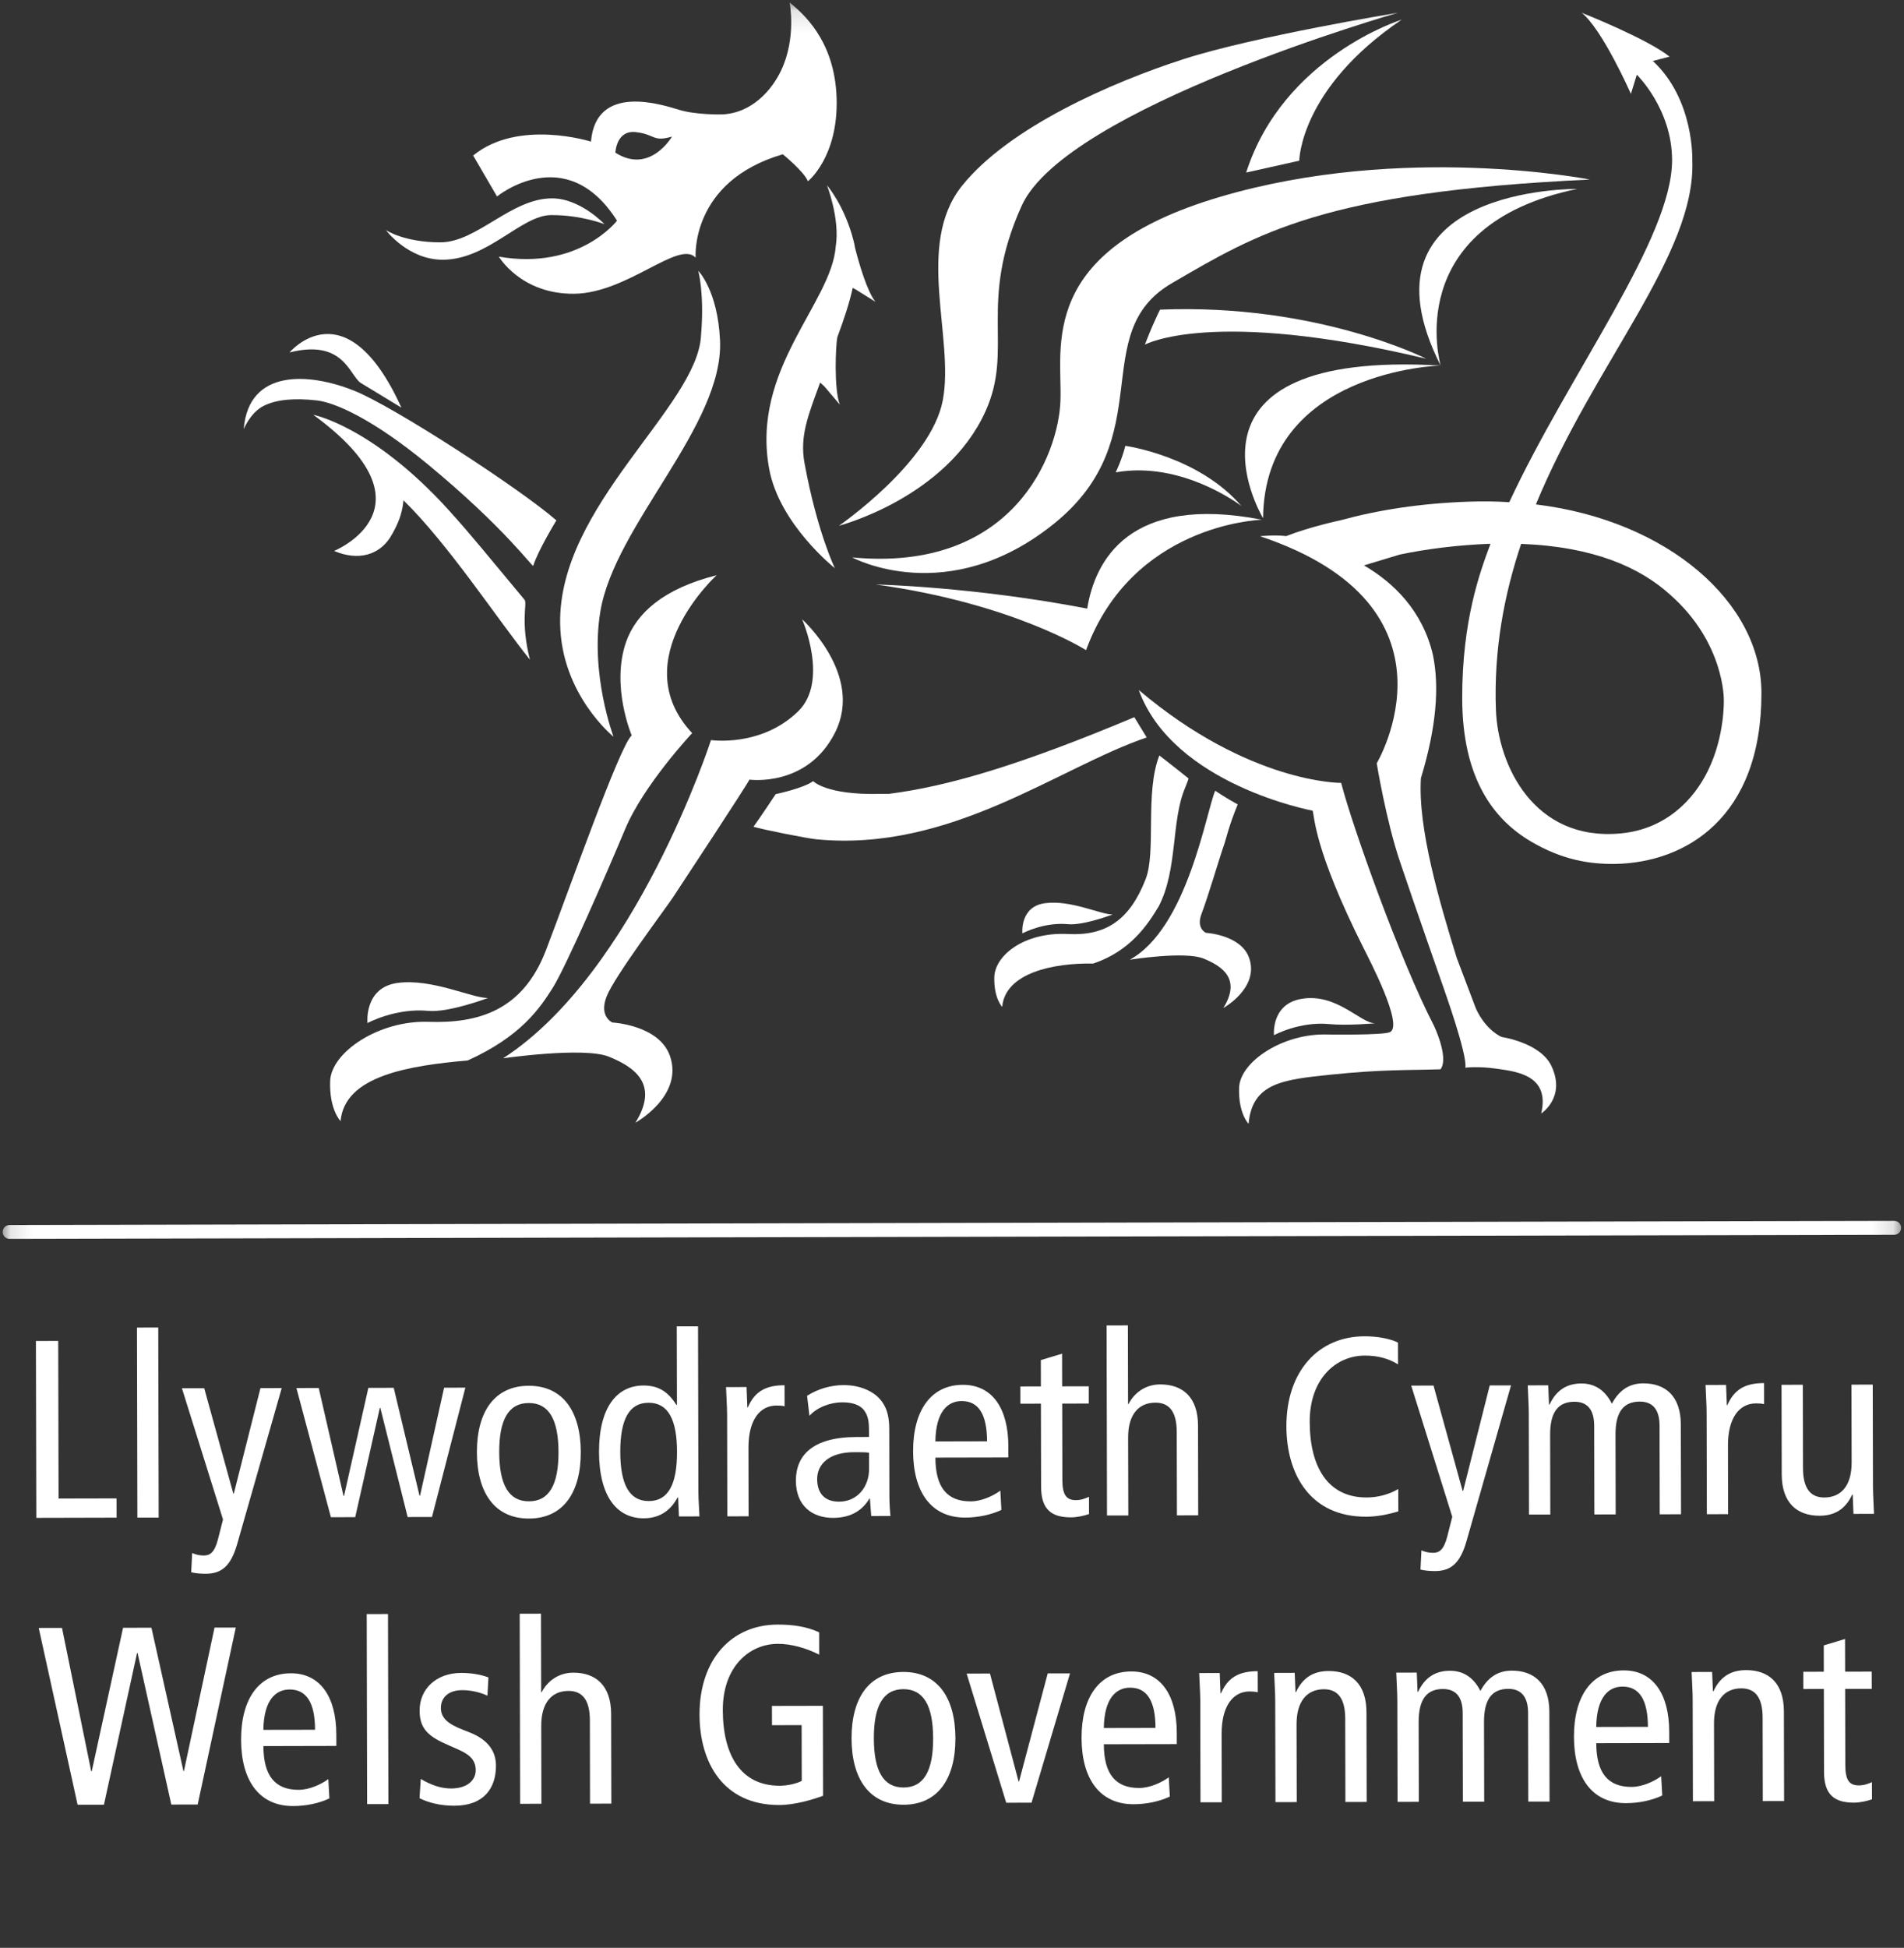 <?xml version="1.0" encoding="UTF-8"?>
<svg xmlns="http://www.w3.org/2000/svg" xmlns:xlink="http://www.w3.org/1999/xlink" width="88px" height="90px" viewBox="0 0 88 90" version="1.1">
  <rect x="0" y="0" width="88" height="90" fill="#333333" stroke="none"/>
  <title>Artboard</title>
  <defs>
    <polygon id="path-1" points="9.69313691e-16 0.192 0.196 90 87.939 89.808 87.744 0 0 0.192"></polygon>
  </defs>
  <g id="Artboard" stroke="none" stroke-width="1" fill="none" fill-rule="evenodd">
    <g id="welsh-gov-logo">
      <mask id="mask-2" fill="white">
        <use xlink:href="#path-1"></use>
      </mask>
      <g id="Path"></g>
      <path d="M11.264,19.83 C11.264,19.83 11.568,19.069 12.175,18.759 C12.785,18.446 13.635,18.391 14.633,18.5 C15.483,18.592 17.247,19.368 19.799,21.476 C23.349,24.411 24.619,26.229 24.646,26.141 C24.868,25.428 25.716,24.044 25.716,24.044 C24.038,22.581 18.18,18.769 16.358,18.048 C14.306,17.228 11.49,17.013 11.264,19.83" id="Path" fill="#FFFFFF" mask="url(#mask-2)"></path>
      <path d="M13.382,16.285 C15.855,15.66 16.134,17.291 16.656,17.683 L18.553,18.836 C15.982,13.174 13.382,16.285 13.382,16.285" id="Path" fill="#FFFFFF" mask="url(#mask-2)"></path>
      <path d="M14.477,19.164 C20.359,23.454 15.441,25.456 15.441,25.456 C16.596,25.944 17.515,25.611 18.014,24.862 C18.195,24.58 18.367,24.233 18.464,23.96 C18.629,23.495 18.647,23.116 18.647,23.116 C20.732,25.152 23.007,28.634 24.493,30.481 C24.038,28.686 24.385,27.88 24.243,27.712 C22.472,25.591 21.879,24.832 20.721,23.55 C17.216,19.694 14.477,19.164 14.477,19.164" id="Path" fill="#FFFFFF" mask="url(#mask-2)"></path>
      <path d="M38.816,18.696 C38.538,17.987 38.622,15.951 38.7,15.581 C38.99,14.799 39.252,14.032 39.41,13.303 L39.54,13.37 L40.462,13.945 C40.079,13.467 39.711,12.206 39.517,11.445 C39.502,11.346 39.482,11.244 39.456,11.147 C39.048,9.513 38.222,8.561 38.222,8.561 C38.222,8.561 38.829,10.118 38.627,11.382 C38.432,14.019 34.696,17.052 35.552,21.673 C36.024,24.226 38.586,26.254 38.586,26.254 C38.586,26.254 37.767,24.574 37.184,21.402 C36.952,20.155 37.357,19.174 37.907,17.674 L38.112,17.866 L38.816,18.696 Z" id="Path" fill="#FFFFFF" mask="url(#mask-2)"></path>
      <path d="M64.615,0.588 C64.615,0.588 57.978,1.675 54.695,2.734 C51.409,3.795 46.62,5.878 44.452,8.599 C42.286,11.323 44.123,15.627 43.574,18.498 C43.027,21.369 38.776,24.291 38.776,24.291 C38.776,24.291 43.728,23.011 45.544,19.014 C46.881,16.077 45.171,14.041 47.221,9.506 C49.271,4.976 64.615,0.588 64.615,0.588" id="Path" fill="#FFFFFF" mask="url(#mask-2)"></path>
      <path d="M64.788,0.906 C64.788,0.906 59.311,2.615 57.596,7.973 L60.05,7.425 C60.05,7.425 60.076,4.087 64.788,0.906" id="Path" fill="#FFFFFF" mask="url(#mask-2)"></path>
      <path d="M73.482,8.296 C73.482,8.296 64.849,6.591 56.375,9.1 C47.897,11.606 49.101,16.035 49.013,18.505 C48.933,20.977 46.85,26.461 39.385,25.755 C39.385,25.755 43.815,28.163 48.735,24.18 C53.652,20.194 50.204,15.387 54.164,13.084 C58.12,10.783 61.188,8.868 73.482,8.296" id="Path" fill="#FFFFFF" mask="url(#mask-2)"></path>
      <path d="M52.011,20.6 C52.011,20.6 55.383,21.063 57.373,23.378 C57.373,23.378 54.651,21.277 51.567,21.825 C51.567,21.825 51.861,21.217 52.011,20.6" id="Path" fill="#FFFFFF" mask="url(#mask-2)"></path>
      <path d="M66.585,16.89 C66.585,16.89 58.443,17.099 58.377,23.944 C58.226,23.688 53.885,16.154 66.585,16.89" id="Path" fill="#FFFFFF" mask="url(#mask-2)"></path>
      <path d="M72.89,8.73 C64.694,10.436 66.585,16.892 66.585,16.892 C62.396,8.608 72.89,8.73 72.89,8.73" id="Path" fill="#FFFFFF" mask="url(#mask-2)"></path>
      <path d="M50.195,30.041 C52.322,24.266 58.112,24.022 58.324,24.014 C52.165,22.817 50.603,25.934 50.249,28.12 C44.981,27.104 40.479,27.006 40.479,27.006 C46.807,27.878 50.195,30.041 50.195,30.041" id="Path" fill="#FFFFFF" mask="url(#mask-2)"></path>
      <path d="M16.984,47.27 C16.984,47.27 18.282,46.562 19.803,46.707 C20.739,46.795 22.548,46.113 22.548,46.113 C21.786,46.108 19.983,45.213 18.396,45.413 C16.812,45.613 16.984,47.27 16.984,47.27" id="Path" fill="#FFFFFF" mask="url(#mask-2)"></path>
      <path d="M47.253,43.127 C47.253,43.127 47.122,41.879 48.312,41.73 C49.503,41.576 50.853,42.253 51.425,42.254 C51.425,42.254 50.072,42.767 49.365,42.702 C48.229,42.595 47.253,43.127 47.253,43.127" id="Path" fill="#FFFFFF" mask="url(#mask-2)"></path>
      <path d="M58.881,47.831 C58.881,47.831 60.05,47.189 61.422,47.317 C62.265,47.398 63.557,47.282 63.557,47.282 C62.869,47.278 61.784,45.874 60.152,46.152 C58.737,46.391 58.881,47.831 58.881,47.831" id="Path" fill="#FFFFFF" mask="url(#mask-2)"></path>
      <path d="M65.914,16.574 C55.995,14.207 52.914,15.925 52.914,15.925 C52.914,15.925 53.132,15.365 53.27,15.051 C53.492,14.555 53.553,14.426 53.615,14.307 C60.88,14.01 65.914,16.574 65.914,16.574" id="Path" fill="#FFFFFF" mask="url(#mask-2)"></path>
      <path d="M27.937,10.357 C27.937,10.357 26.819,9.162 25.509,9.165 C23.618,9.168 22.046,11.19 20.363,11.197 C18.679,11.201 17.836,10.633 17.836,10.633 C17.836,10.633 18.859,12.005 20.463,12.001 C22.552,11.998 24.092,9.941 25.477,9.938 C26.856,9.932 27.937,10.357 27.937,10.357" id="Path" fill="#FFFFFF" mask="url(#mask-2)"></path>
      <path d="M32.272,12.51 C32.272,12.51 32.565,13.564 32.401,15.491 C32.245,18.792 25.797,23.352 25.889,28.822 C25.94,32.092 28.356,34.04 28.356,34.04 C28.356,34.04 27.268,31.157 27.745,28.269 C28.403,24.258 33.446,19.673 33.279,15.738 C33.176,13.418 32.272,12.51 32.272,12.51" id="Path" fill="#FFFFFF" mask="url(#mask-2)"></path>
      <path d="M29.196,33.98 C29.196,33.98 28.218,31.683 28.945,29.639 C29.42,28.323 30.663,27.198 33.12,26.578 C33.12,26.578 28.83,30.501 31.99,33.873 C31.99,33.873 29.748,36.264 28.894,38.308 C28.041,40.345 26.178,44.621 25.562,45.618 C24.941,46.606 24.071,47.886 21.62,48.997 C18.903,49.24 15.93,49.7 15.74,51.8 C15.74,51.8 15.214,51.276 15.259,49.951 C15.305,48.624 17.501,47.138 19.802,47.213 C22.102,47.291 24.155,46.699 25.226,43.923 C26.294,41.145 28.636,34.469 29.196,33.98" id="Path" fill="#FFFFFF" mask="url(#mask-2)"></path>
      <path d="M32.861,34.195 C32.861,34.195 29.382,44.942 23.251,48.899 C23.251,48.899 26.989,48.356 28.145,48.825 C29.301,49.296 30.487,50.078 29.367,51.875 C29.367,51.875 31.589,50.648 30.972,48.811 C30.485,47.356 28.302,47.244 28.302,47.244 C28.302,47.244 27.673,46.973 28.036,46.044 C28.399,45.112 30.739,42.015 31.109,41.454 C31.482,40.889 34.517,36.287 34.637,36.022 C34.637,36.022 37.321,36.397 38.599,33.839 C39.934,31.179 37.072,28.614 37.072,28.614 C37.072,28.614 38.331,31.467 36.885,32.872 C35.17,34.536 32.861,34.195 32.861,34.195" id="Path" fill="#FFFFFF" mask="url(#mask-2)"></path>
      <path d="M35.852,36.692 C35.852,36.692 37.144,36.421 37.582,36.092 C37.582,36.092 38.182,36.74 40.656,36.681 C40.865,36.678 41.001,36.68 41.079,36.68 C43.828,36.332 47.171,35.343 52.427,33.137 L52.999,34.073 C48.896,35.469 43.949,39.382 37.733,38.78 C37.291,38.735 35.249,38.331 34.824,38.199 C35.082,37.852 35.852,36.692 35.852,36.692" id="Path" fill="#FFFFFF" mask="url(#mask-2)"></path>
      <path d="M53.557,41.872 C53.025,42.761 52.229,43.944 50.531,44.52 C48.684,44.488 46.465,44.947 46.319,46.521 C46.319,46.521 45.927,46.125 45.956,45.137 C45.991,44.139 47.35,43.051 49.365,43.156 C51.091,43.246 52.204,42.528 52.944,40.635 C53.452,39.363 52.905,36.636 53.583,34.906 C53.583,34.906 54.514,35.625 54.927,35.965 C54.927,35.965 54.96,35.953 54.764,36.425 C54.126,37.956 54.438,40.166 53.557,41.872" id="Path" fill="#FFFFFF" mask="url(#mask-2)"></path>
      <path d="M56.164,36.535 C56.164,36.535 56.693,36.894 57.205,37.168 C56.782,38.194 56.648,38.843 56.566,39.059 C56.392,39.542 55.812,41.505 55.539,42.206 C55.265,42.9 55.736,43.101 55.736,43.101 C55.736,43.101 57.374,43.189 57.739,44.278 C58.204,45.656 56.541,46.574 56.541,46.574 C57.377,45.23 56.49,44.642 55.622,44.288 C54.753,43.939 52.217,44.343 52.217,44.343 C54.879,42.879 55.738,37.541 56.164,36.535" id="Path" fill="#FFFFFF" mask="url(#mask-2)"></path>
      <path d="M66.269,47.381 C66.269,47.381 66.984,48.861 66.58,49.406 C64.97,49.457 63.874,49.409 61.498,49.655 C59.299,49.884 57.876,50.032 57.707,51.925 C57.707,51.925 57.23,51.452 57.269,50.256 C57.311,49.063 59.292,47.727 61.365,47.799 C61.365,47.799 63.96,47.84 64.251,47.685 C64.871,47.353 63.286,44.336 63.015,43.792 C60.705,39.193 60.76,37.702 60.667,37.457 C60.667,37.457 54.225,36.265 52.632,31.882 C57.754,36.219 61.986,36.173 61.986,36.173 C62.526,38.258 64.738,44.428 66.269,47.381" id="Path" fill="#FFFFFF" mask="url(#mask-2)"></path>
      <path d="M70.305,25.13 C69.518,27.481 69.036,30.026 69.139,32.802 C69.233,35.345 70.886,38.876 74.891,38.509 C76.975,38.32 78.277,36.968 78.944,35.599 C79.729,33.987 79.672,32.336 79.672,32.336 C79.672,32.336 79.719,29.709 77.196,27.482 C75.812,26.226 73.677,25.259 70.305,25.13 M67.886,23.179 C68.556,23.157 69.122,23.163 69.756,23.204 C72.539,17.224 77.29,11.031 77.281,7.387 C77.276,5.031 75.651,3.451 75.651,3.451 L75.378,4.338 C75.378,4.338 74.055,1.332 73.086,0.576 L73.116,0.595 C73.116,0.595 76.144,1.793 77.178,2.628 L77.178,2.613 L76.414,2.813 L76.386,2.813 C78.317,4.592 78.216,7.419 78.216,7.419 C78.38,11.756 73.693,16.748 70.987,23.306 C77.115,24.055 81.402,27.857 81.411,32.004 C81.424,37.815 77.874,39.866 74.642,39.917 C73.503,39.93 72.238,39.752 70.758,38.881 C69.033,37.865 67.589,35.971 67.581,32.278 C67.574,28.657 68.41,26.407 68.884,25.137 L68.869,25.125 C67.403,25.18 65.956,25.359 64.694,25.624 C64.694,25.624 63.555,25.966 63.041,26.124 C64.411,26.922 65.753,28.223 66.228,30.263 C66.529,31.723 66.394,33.584 65.673,35.952 C65.523,38.27 66.54,41.707 67.328,44.26 L68.212,46.594 C68.681,47.625 69.406,47.914 69.406,47.914 C69.406,47.914 71.202,48.174 71.708,49.261 C72.387,50.707 71.232,51.448 71.232,51.448 C71.642,49.705 70.134,49.518 69.246,49.389 L69.173,49.379 C68.304,49.255 67.725,49.333 67.725,49.333 C67.835,48.741 66.699,45.602 66.777,45.807 C66.777,45.807 65.32,41.652 64.708,39.823 C64.067,37.942 63.63,35.268 63.63,35.268 C63.63,35.268 67.957,28.02 58.235,24.776 C58.235,24.776 58.919,24.704 59.446,24.771 C60.541,24.338 61.96,24.038 61.96,24.038 C63.687,23.566 65.632,23.257 67.886,23.179" id="Shape" fill="#FFFFFF" mask="url(#mask-2)"></path>
      <path d="M31.058,6.311 C31.058,6.311 30.038,8.075 28.442,7.054 C28.442,7.054 28.478,6.005 29.381,6.104 C30.283,6.204 30.165,6.575 31.058,6.311 M27.314,6.543 C27.314,6.543 23.952,5.479 21.869,7.186 L22.972,9.078 C22.972,9.078 26.154,6.471 28.517,10.196 C28.517,10.196 26.766,12.497 23.058,11.859 C23.058,11.859 24.072,13.594 26.531,13.573 C28.991,13.551 31.379,11.072 32.151,11.904 C32.151,11.904 31.884,8.382 36.18,7.129 C36.18,7.129 37.164,7.927 37.341,8.375 C37.341,8.375 38.748,7.262 38.667,4.538 C38.585,1.812 37.045,0.576 36.495,0.112 C36.495,0.112 36.822,1.74 36.102,3.256 C35.685,4.14 34.76,5.242 33.341,5.288 C33.341,5.288 32.174,5.311 31.4,5.078 C30.624,4.845 27.543,3.815 27.314,6.543" id="Shape" fill="#FFFFFF" mask="url(#mask-2)"></path>
      <polygon id="Path" fill="#FFFFFF" mask="url(#mask-2)" points="1.66 61.959 2.691 61.957 2.707 69.239 5.388 69.233 5.39 70.123 1.679 70.132"></polygon>
      <polygon id="Path" fill="#FFFFFF" mask="url(#mask-2)" points="7.334 70.12 6.35 70.121 6.331 61.339 7.314 61.337"></polygon>
      <path d="M10.966,71.33 C10.674,72.349 10.253,72.713 9.504,72.715 C9.27,72.716 9.012,72.692 8.837,72.645 L8.882,71.756 C9.034,71.825 9.21,71.872 9.421,71.872 C9.702,71.87 9.913,71.742 10.075,71.12 L10.307,70.206 L8.408,64.145 L9.439,64.143 L10.784,69.011 L10.807,69.011 L12.038,64.137 L13.021,64.135 L10.966,71.33 Z" id="Path" fill="#FFFFFF" mask="url(#mask-2)"></path>
      <polygon id="Path" fill="#FFFFFF" mask="url(#mask-2)" points="19.966 70.092 18.841 70.094 17.578 65.05 17.555 65.05 16.418 70.099 15.294 70.103 13.7 64.134 14.731 64.132 15.876 69.118 15.901 69.117 17.025 64.126 18.197 64.123 19.39 69.11 19.413 69.11 20.526 64.118 21.509 64.116"></polygon>
      <path d="M24.448,69.368 C25.385,69.366 25.816,68.593 25.813,67.093 C25.81,65.596 25.374,64.824 24.438,64.826 C23.501,64.827 23.069,65.601 23.073,67.099 C23.077,68.598 23.511,69.371 24.448,69.368 M24.436,64.029 C26.017,64.026 26.838,65.218 26.843,67.09 C26.847,68.964 26.03,70.161 24.449,70.164 C22.868,70.167 22.046,68.974 22.042,67.101 C22.037,65.229 22.856,64.032 24.436,64.029" id="Shape" fill="#FFFFFF" mask="url(#mask-2)"></path>
      <path d="M29.976,64.814 C29.073,64.815 28.666,65.59 28.668,67.087 C28.672,68.587 29.084,69.358 29.986,69.356 C30.886,69.355 31.295,68.581 31.291,67.081 C31.289,65.584 30.876,64.811 29.976,64.814 M32.279,68.964 C32.281,69.327 32.316,69.702 32.328,70.065 L31.38,70.067 L31.342,69.189 L31.319,69.189 C31.063,69.657 30.619,70.15 29.753,70.153 C28.523,70.155 27.691,69.15 27.686,67.089 C27.681,65.029 28.51,64.021 29.739,64.017 C30.419,64.016 30.864,64.284 31.263,64.914 L31.288,64.914 L31.279,61.284 L32.262,61.283 L32.279,68.964 Z" id="Shape" fill="#FFFFFF" mask="url(#mask-2)"></path>
      <path d="M33.606,65.379 C33.604,64.947 33.569,64.512 33.556,64.09 L34.504,64.088 L34.541,65.025 L34.565,65.025 C34.879,64.299 35.382,64.005 36.26,64.004 L36.263,64.975 C36.146,64.95 36.016,64.941 35.887,64.942 C35.127,64.943 34.589,65.598 34.593,66.898 L34.599,70.06 L33.615,70.062 L33.606,65.379 Z" id="Path" fill="#FFFFFF" mask="url(#mask-2)"></path>
      <path d="M40.166,67.121 C39.99,67.096 39.745,67.098 39.475,67.098 C38.316,67.1 37.766,67.653 37.768,68.343 C37.77,68.977 38.098,69.385 38.777,69.384 C39.633,69.383 40.169,68.69 40.167,67.871 L40.166,67.121 Z M37.302,64.492 C37.794,64.175 38.403,63.999 38.987,63.998 C39.866,63.995 40.394,64.369 40.582,64.555 C40.839,64.813 41.098,65.175 41.1,66.018 L41.106,69.133 C41.108,69.483 41.132,69.835 41.156,70.045 L40.266,70.048 L40.206,69.24 L40.183,69.24 C39.914,69.698 39.423,70.131 38.51,70.133 C37.527,70.136 36.787,69.563 36.785,68.417 C36.783,67.256 37.541,66.401 39.59,66.396 L40.164,66.395 L40.163,66.125 C40.162,65.68 40.128,65.423 39.939,65.166 C39.74,64.896 39.352,64.793 38.943,64.794 C38.334,64.796 37.749,65.041 37.411,65.417 L37.302,64.492 Z" id="Shape" fill="#FFFFFF" mask="url(#mask-2)"></path>
      <path d="M45.62,66.594 C45.618,65.352 45.23,64.733 44.445,64.735 C43.814,64.736 43.252,65.207 43.232,66.599 L45.62,66.594 Z M43.233,67.349 C43.236,68.73 43.776,69.373 44.865,69.371 C45.357,69.369 45.895,69.123 46.234,68.874 L46.283,69.765 C45.814,69.988 45.207,70.118 44.609,70.12 C43.029,70.123 42.207,68.93 42.202,67.057 C42.198,65.185 43.016,63.988 44.502,63.985 C45.849,63.983 46.6,65.058 46.605,66.813 L46.605,67.342 L43.233,67.349 Z" id="Shape" fill="#FFFFFF" mask="url(#mask-2)"></path>
      <path d="M50.333,69.956 C50.099,70.038 49.772,70.109 49.504,70.109 C48.601,70.111 48.12,69.749 48.118,68.696 L48.109,64.855 L47.161,64.858 L47.159,64.061 L48.108,64.059 L48.106,62.842 L49.088,62.546 L49.091,64.056 L50.321,64.054 L50.322,64.85 L49.094,64.853 L49.101,68.378 C49.102,69.056 49.279,69.314 49.723,69.313 C49.97,69.313 50.145,69.241 50.332,69.16 L50.333,69.956 Z" id="Path" fill="#FFFFFF" mask="url(#mask-2)"></path>
      <path d="M51.145,61.242 L52.129,61.239 L52.137,64.869 L52.161,64.869 C52.417,64.366 52.932,63.967 53.621,63.966 C54.663,63.963 55.368,64.558 55.371,65.87 L55.379,70.015 L54.396,70.017 L54.387,66.164 C54.386,65.216 54.034,64.808 53.402,64.809 C52.628,64.811 52.138,65.349 52.14,66.427 L52.149,70.022 L51.164,70.023 L51.145,61.242 Z" id="Path" fill="#FFFFFF" mask="url(#mask-2)"></path>
      <path d="M64.628,69.831 C64.137,69.983 63.622,70.078 63.141,70.079 C60.555,70.086 59.462,68.12 59.455,65.907 C59.451,63.356 60.934,61.748 63.066,61.743 C63.651,61.742 64.236,61.847 64.611,62.033 L64.614,63.04 C64.168,62.761 63.652,62.632 63.079,62.634 C61.744,62.636 60.529,63.704 60.533,65.695 C60.538,67.802 61.383,69.194 63.163,69.19 C63.69,69.189 64.205,69.047 64.626,68.8 L64.628,69.831 Z" id="Path" fill="#FFFFFF" mask="url(#mask-2)"></path>
      <path d="M67.78,71.206 C67.489,72.224 67.068,72.589 66.319,72.591 C66.085,72.591 65.828,72.567 65.652,72.521 L65.697,71.633 C65.85,71.701 66.025,71.748 66.236,71.747 C66.517,71.747 66.727,71.618 66.89,70.996 L67.122,70.083 L65.224,64.021 L66.255,64.02 L67.6,68.887 L67.624,68.887 L68.853,64.013 L69.837,64.011 L67.78,71.206 Z" id="Path" fill="#FFFFFF" mask="url(#mask-2)"></path>
      <path d="M70.658,65.298 C70.657,64.865 70.622,64.431 70.61,64.01 L71.557,64.007 L71.593,64.898 L71.618,64.898 C71.933,64.218 72.435,63.924 73.09,63.923 C73.724,63.922 74.192,64.248 74.498,64.858 C74.813,64.27 75.268,63.918 75.948,63.917 C76.977,63.915 77.683,64.51 77.685,65.822 L77.695,69.966 L76.71,69.968 L76.702,65.869 C76.699,65.109 76.371,64.759 75.785,64.76 C75.06,64.763 74.663,65.207 74.666,66.285 L74.674,69.972 L73.689,69.975 L73.681,65.875 C73.679,65.115 73.35,64.766 72.765,64.767 C72.039,64.769 71.642,65.214 71.645,66.291 L71.653,69.979 L70.669,69.981 L70.658,65.298 Z" id="Path" fill="#FFFFFF" mask="url(#mask-2)"></path>
      <path d="M78.877,65.28 C78.876,64.848 78.84,64.414 78.827,63.992 L79.776,63.989 L79.813,64.926 L79.836,64.926 C80.151,64.2 80.653,63.906 81.532,63.905 L81.534,64.876 C81.416,64.852 81.288,64.842 81.16,64.843 C80.397,64.844 79.86,65.499 79.864,66.8 L79.87,69.961 L78.888,69.964 L78.877,65.28 Z" id="Path" fill="#FFFFFF" mask="url(#mask-2)"></path>
      <path d="M86.566,68.658 C86.567,69.092 86.602,69.524 86.614,69.946 L85.665,69.949 L85.629,69.057 L85.605,69.057 C85.291,69.739 84.787,70.032 84.098,70.034 C83.056,70.036 82.352,69.44 82.349,68.129 L82.339,63.984 L83.323,63.982 L83.331,67.835 C83.334,68.783 83.685,69.192 84.318,69.191 C85.089,69.189 85.582,68.65 85.58,67.572 L85.571,63.977 L86.555,63.974 L86.566,68.658 Z" id="Path" fill="#FFFFFF" mask="url(#mask-2)"></path>
      <polygon id="Path" fill="#FFFFFF" mask="url(#mask-2)" points="1.79 75.219 2.866 75.218 4.216 81.842 4.24 81.842 5.688 75.211 6.999 75.208 8.478 81.833 8.501 81.833 9.915 75.202 10.898 75.2 9.137 83.376 7.918 83.379 6.359 76.38 6.334 76.38 4.804 83.386 3.587 83.389"></polygon>
      <path d="M14.561,79.923 C14.559,78.681 14.171,78.061 13.386,78.062 C12.753,78.063 12.193,78.533 12.172,79.927 L14.561,79.923 Z M12.175,80.677 C12.177,82.058 12.718,82.701 13.806,82.698 C14.297,82.697 14.835,82.45 15.175,82.203 L15.223,83.095 C14.756,83.318 14.147,83.447 13.55,83.448 C11.97,83.452 11.147,82.26 11.142,80.386 C11.139,78.513 11.956,77.317 13.443,77.314 C14.789,77.311 15.541,78.387 15.544,80.142 L15.546,80.669 L12.175,80.677 Z" id="Shape" fill="#FFFFFF" mask="url(#mask-2)"></path>
      <polygon id="Path" fill="#FFFFFF" mask="url(#mask-2)" points="17.951 83.357 16.968 83.359 16.949 74.578 17.932 74.575"></polygon>
      <path d="M19.447,82.194 C19.893,82.463 20.361,82.637 20.853,82.636 C21.603,82.633 21.989,82.248 21.987,81.792 C21.986,81.382 21.775,81.101 21.224,80.856 L20.567,80.563 C19.712,80.18 19.395,79.794 19.394,79.034 C19.391,78.049 20.15,77.3 21.31,77.297 C21.802,77.296 22.235,77.376 22.575,77.505 L22.529,78.349 C22.225,78.207 21.803,78.091 21.359,78.093 C20.715,78.094 20.376,78.446 20.377,78.915 C20.378,79.394 20.729,79.663 21.387,79.92 L21.738,80.059 C22.464,80.35 22.922,80.84 22.923,81.578 C22.925,82.609 22.376,83.429 21.006,83.433 C20.387,83.434 19.824,83.306 19.39,83.085 L19.447,82.194 Z" id="Path" fill="#FFFFFF" mask="url(#mask-2)"></path>
      <path d="M24.02,74.562 L25.003,74.559 L25.012,78.189 L25.035,78.189 C25.291,77.685 25.806,77.286 26.496,77.285 C27.538,77.282 28.242,77.879 28.245,79.189 L28.255,83.335 L27.27,83.337 L27.263,79.485 C27.26,78.535 26.908,78.127 26.276,78.128 C25.502,78.129 25.013,78.671 25.015,79.747 L25.023,83.342 L24.039,83.344 L24.02,74.562 Z" id="Path" fill="#FFFFFF" mask="url(#mask-2)"></path>
      <path d="M38.04,82.973 C37.561,83.15 36.741,83.397 36.016,83.4 C33.429,83.405 32.336,81.442 32.331,79.227 C32.326,76.675 33.808,75.068 35.939,75.063 C36.642,75.062 37.297,75.155 37.86,75.422 L37.862,76.452 C37.241,76.138 36.549,75.951 35.953,75.953 C34.618,75.956 33.403,77.024 33.407,79.015 C33.412,81.123 34.257,82.513 36.038,82.509 C36.365,82.508 36.787,82.426 37.056,82.285 L37.05,79.708 L35.68,79.712 L35.678,78.822 L38.032,78.817 L38.04,82.973 Z" id="Path" fill="#FFFFFF" mask="url(#mask-2)"></path>
      <path d="M41.761,82.591 C42.7,82.588 43.132,81.815 43.128,80.317 C43.125,78.818 42.69,78.046 41.752,78.047 C40.816,78.05 40.384,78.825 40.388,80.323 C40.391,81.821 40.826,82.592 41.761,82.591 M41.75,77.252 C43.332,77.248 44.154,78.441 44.158,80.314 C44.162,82.188 43.345,83.384 41.764,83.387 C40.184,83.39 39.362,82.198 39.357,80.325 C39.353,78.452 40.169,77.256 41.75,77.252" id="Shape" fill="#FFFFFF" mask="url(#mask-2)"></path>
      <polygon id="Path" fill="#FFFFFF" mask="url(#mask-2)" points="44.677 77.328 45.755 77.325 47.077 82.31 47.1 82.309 48.424 77.319 49.455 77.317 47.676 83.292 46.506 83.295"></polygon>
      <path d="M53.405,79.838 C53.403,78.596 53.015,77.975 52.23,77.978 C51.599,77.979 51.037,78.449 51.017,79.843 L53.405,79.838 Z M51.018,80.592 C51.021,81.972 51.561,82.615 52.65,82.613 C53.142,82.612 53.68,82.366 54.019,82.119 L54.068,83.009 C53.601,83.233 52.992,83.362 52.395,83.364 C50.814,83.367 49.992,82.175 49.988,80.301 C49.983,78.429 50.801,77.232 52.287,77.229 C53.634,77.226 54.385,78.301 54.389,80.058 L54.39,80.585 L51.018,80.592 Z" id="Shape" fill="#FFFFFF" mask="url(#mask-2)"></path>
      <path d="M55.475,78.592 C55.473,78.158 55.438,77.727 55.425,77.303 L56.374,77.302 L56.41,78.238 L56.433,78.238 C56.748,77.512 57.251,77.218 58.129,77.217 L58.132,78.188 C58.013,78.165 57.885,78.152 57.756,78.152 C56.996,78.155 56.459,78.812 56.462,80.112 L56.468,83.273 L55.484,83.275 L55.475,78.592 Z" id="Path" fill="#FFFFFF" mask="url(#mask-2)"></path>
      <path d="M58.939,78.584 C58.938,78.15 58.903,77.718 58.889,77.296 L59.839,77.293 L59.876,78.184 L59.898,78.184 C60.214,77.503 60.717,77.21 61.408,77.209 C62.449,77.207 63.153,77.802 63.156,79.112 L63.166,83.258 L62.182,83.261 L62.174,79.409 C62.171,78.46 61.819,78.05 61.187,78.051 C60.414,78.054 59.924,78.594 59.925,79.671 L59.934,83.265 L58.95,83.268 L58.939,78.584 Z" id="Path" fill="#FFFFFF" mask="url(#mask-2)"></path>
      <path d="M64.582,78.572 C64.581,78.138 64.545,77.706 64.533,77.284 L65.481,77.281 L65.518,78.172 L65.542,78.172 C65.857,77.491 66.358,77.198 67.015,77.197 C67.648,77.196 68.116,77.523 68.423,78.129 C68.736,77.545 69.192,77.192 69.871,77.191 C70.902,77.189 71.607,77.784 71.609,79.094 L71.618,83.24 L70.635,83.242 L70.626,79.144 C70.624,78.384 70.295,78.032 69.71,78.033 C68.984,78.035 68.587,78.482 68.589,79.558 L68.597,83.247 L67.613,83.248 L67.604,79.15 C67.603,78.39 67.275,78.039 66.689,78.04 C65.963,78.041 65.567,78.488 65.568,79.564 L65.576,83.253 L64.593,83.256 L64.582,78.572 Z" id="Path" fill="#FFFFFF" mask="url(#mask-2)"></path>
      <path d="M76.164,79.788 C76.161,78.546 75.775,77.927 74.99,77.928 C74.357,77.929 73.796,78.399 73.775,79.793 L76.164,79.788 Z M73.777,80.542 C73.78,81.923 74.32,82.566 75.409,82.564 C75.9,82.563 76.438,82.316 76.777,82.069 L76.826,82.96 C76.359,83.184 75.75,83.313 75.154,83.314 C73.572,83.318 72.75,82.126 72.746,80.252 C72.742,78.379 73.559,77.182 75.046,77.18 C76.392,77.176 77.145,78.251 77.148,80.008 L77.149,80.535 L73.777,80.542 Z" id="Shape" fill="#FFFFFF" mask="url(#mask-2)"></path>
      <path d="M78.233,78.543 C78.232,78.108 78.196,77.677 78.184,77.254 L79.132,77.252 L79.169,78.143 L79.193,78.143 C79.507,77.462 80.009,77.169 80.701,77.167 C81.743,77.165 82.446,77.761 82.449,79.071 L82.458,83.217 L81.474,83.219 L81.466,79.366 C81.465,78.417 81.112,78.008 80.48,78.01 C79.708,78.011 79.216,78.553 79.219,79.629 L79.227,83.224 L78.244,83.226 L78.233,78.543 Z" id="Path" fill="#FFFFFF" mask="url(#mask-2)"></path>
      <path d="M86.52,83.136 C86.286,83.22 85.959,83.29 85.69,83.291 C84.788,83.292 84.307,82.931 84.304,81.877 L84.296,78.038 L83.347,78.04 L83.346,77.243 L84.294,77.241 L84.292,76.025 L85.275,75.728 L85.279,77.239 L86.507,77.236 L86.51,78.033 L85.28,78.035 L85.288,81.56 C85.289,82.238 85.465,82.494 85.91,82.494 C86.157,82.493 86.331,82.424 86.518,82.342 L86.52,83.136 Z" id="Path" fill="#FFFFFF" mask="url(#mask-2)"></path>
      <path d="M87.549,57.052 L0.445,57.241 C0.268,57.242 0.124,57.1 0.124,56.923 C0.123,56.746 0.267,56.602 0.444,56.601 L87.548,56.41 C87.723,56.41 87.867,56.554 87.867,56.731 C87.867,56.908 87.725,57.051 87.549,57.052" id="Path" fill="#FFFFFF" mask="url(#mask-2)"></path>
    </g>
  </g>
</svg>
